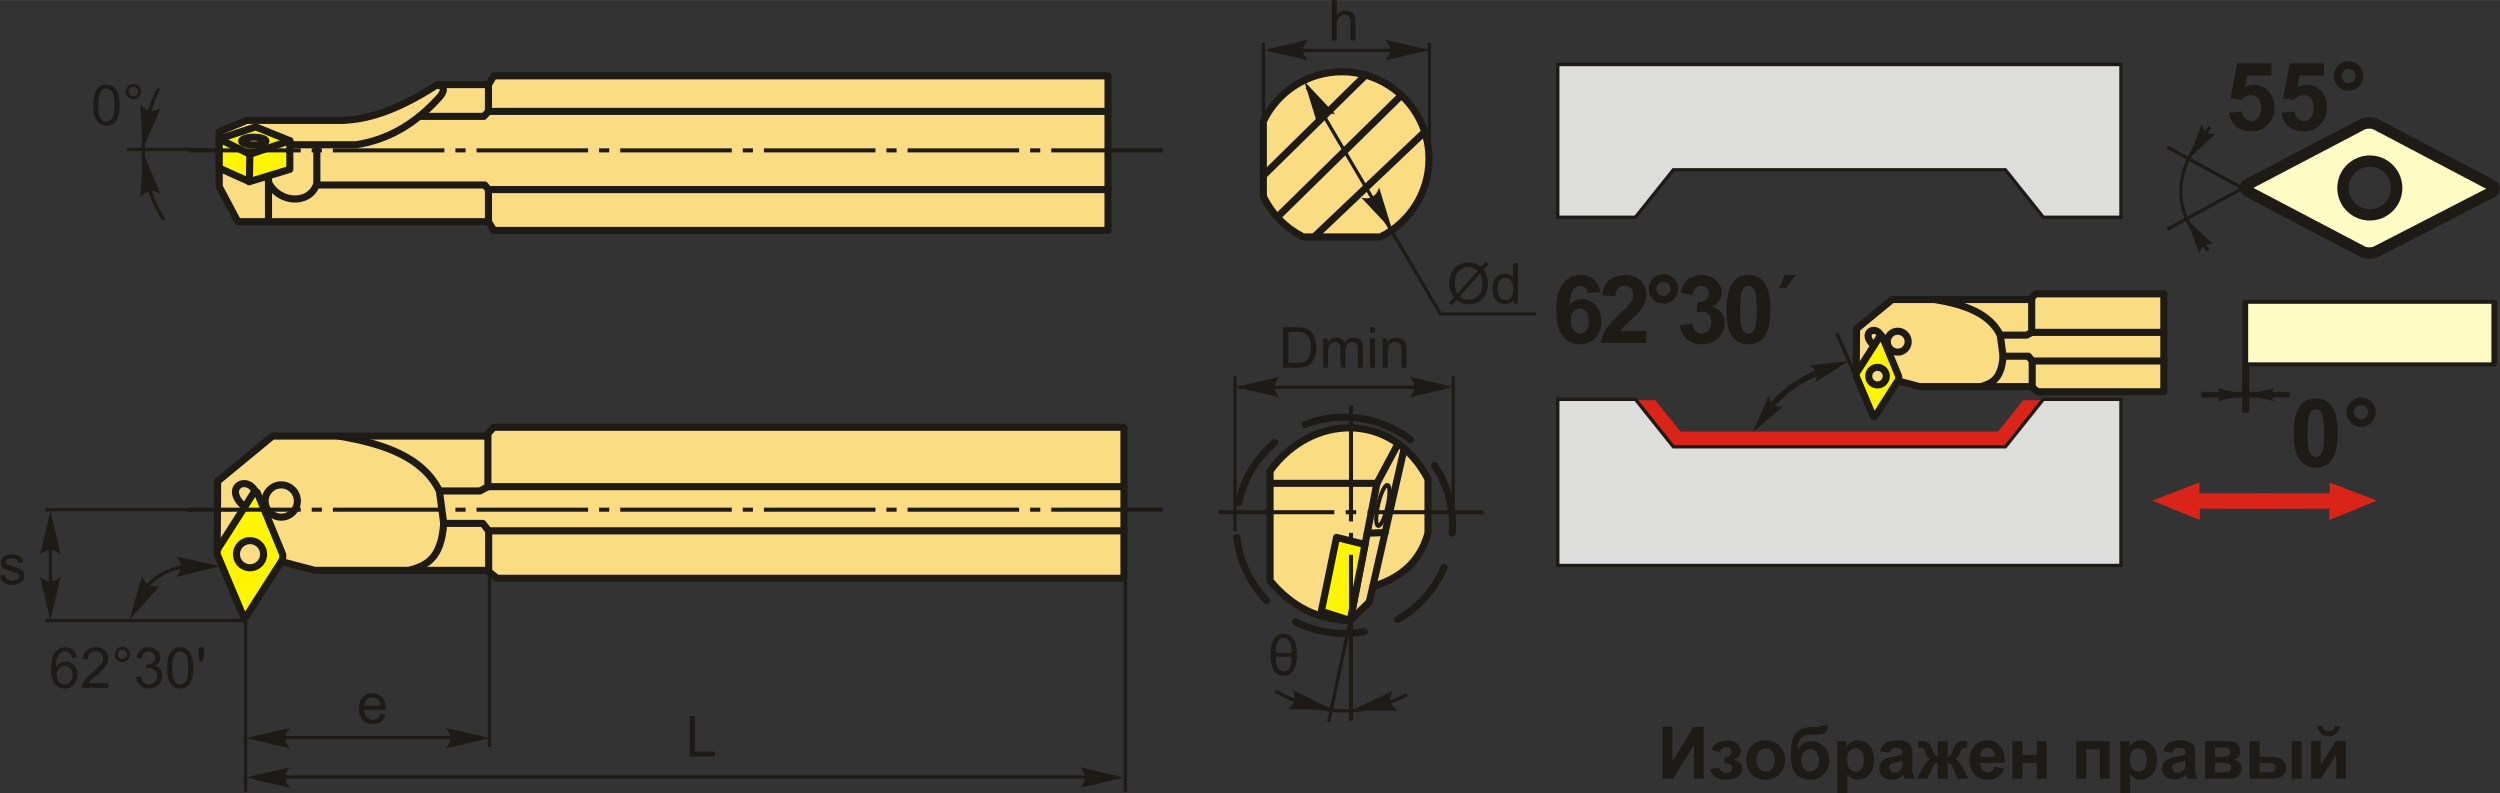 <?xml version="1.0" encoding="UTF-8"?>
<!DOCTYPE svg PUBLIC "-//W3C//DTD SVG 1.1//EN" "http://www.w3.org/Graphics/SVG/1.1/DTD/svg11.dtd">
<!-- Creator: CorelDRAW 2018 (64-Bit) -->
<svg xmlns="http://www.w3.org/2000/svg" xml:space="preserve" width="1759px" height="558px" version="1.1" style="shape-rendering:geometricPrecision; text-rendering:geometricPrecision; image-rendering:optimizeQuality; fill-rule:evenodd; clip-rule:evenodd"
viewBox="0 0 1768.13 560.83"
 xmlns:xlink="http://www.w3.org/1999/xlink">
 <rect x="0" y="0" width="1768.13" height="560.83" fill="#333333" stroke="none"/>
 <defs>
  <style type="text/css">
   <![CDATA[
    .str3 {stroke:#1E1A16;stroke-width:4.02;stroke-miterlimit:22.926}
    .str4 {stroke:#1E1A16;stroke-width:5.02;stroke-miterlimit:22.926}
    .str1 {stroke:#1E1A16;stroke-width:2.37;stroke-miterlimit:22.926}
    .str5 {stroke:#1E1A16;stroke-width:8.04;stroke-linecap:round;stroke-linejoin:round;stroke-miterlimit:22.926}
    .str0 {stroke:#1E1A16;stroke-width:5.02;stroke-linecap:round;stroke-linejoin:round;stroke-miterlimit:22.926}
    .str2 {stroke:#1E1A16;stroke-width:5.02;stroke-linecap:round;stroke-linejoin:round;stroke-miterlimit:22.926;stroke-dasharray:50.25 25.12}
    .fil1 {fill:none}
    .fil8 {fill:#DDDDDC}
    .fil5 {fill:#1E1A16}
    .fil6 {fill:#FFFCC6}
    .fil2 {fill:#FFF500}
    .fil0 {fill:#FADC82}
    .fil9 {fill:#DA241A}
    .fil3 {fill:#1E1A16;fill-rule:nonzero}
    .fil4 {fill:#1E1A16;fill-rule:nonzero}
    .fil7 {fill:#DA241A;fill-rule:nonzero}
   ]]>
  </style>
 </defs>
 <g id="Layer_x0020_1">
  <g id="_2989511637920">
   <path class="fil0 str0" d="M345.46 156.76l-177.22 0 -13.19 -24.78 0 -38.78 19.39 -8.08 68.67 0c16.27,-1.02 35.17,-5.4 66.26,-25.32l36.09 0 3.77 -6.19 434.41 0 0 109.34 -434.41 0 -3.77 -6.19z"/>
   <path class="fil1 str0" d="M196.52 102.36c18.4,0 36.81,0 55.21,0 20.77,-3.23 40.87,-13.13 59.79,-34.48 3.88,-5.22 2.03,-7.35 -2.97,-7.77"/>
   <line class="fil1 str0" x1="189.88" y1="156.76" x2="189.88" y2= "115.31" />
   <path class="fil1 str0" d="M189.88 128.77c6.67,14.54 28.81,16.85 34.21,1.17l0 -26.07"/>
   <polyline class="fil1 str0" points="345.46,59.8 345.46,78.76 342.25,82.27 296.7,82.27 "/>
   <polyline class="fil1 str0" points="345.46,156.76 345.46,134.03 342.84,130.82 224.09,130.82 "/>
   <line class="fil1 str0" x1="345.46" y1="78.76" x2="783.64" y2= "78.76" />
   <line class="fil1 str0" x1="345.46" y1="134.03" x2="783.64" y2= "134.03" />
   <polygon class="fil2 str0" points="180.8,89.71 155.05,98.23 155.05,118.84 176.36,128.44 204.97,119.73 204.97,99.48 "/>
   <polyline class="fil1 str0" points="155.05,98.23 176.72,109.07 204.97,99.48 "/>
   <line class="fil1 str0" x1="176.72" y1="109.07" x2="176.36" y2= "128.44" />
   <ellipse class="fil0 str0" cx="179.47" cy="99.74" rx="8.62" ry="2.75"/>
  </g>
  <g id="_2989511643648">
   <polygon class="fil0 str0" points="164.9,408.38 153.6,390.21 153.95,340.33 192.71,308.37 343.33,308.37 349.24,302.15 794.93,302.15 794.93,408.97 351.61,408.97 344.51,403.35 222.6,403.35 193.31,395.66 179.4,410.16 "/>
   <path class="fil2 str0" d="M167.24 391.12c0.44,-5.29 5.09,-9.22 10.39,-8.78 5.29,0.45 9.22,5.1 8.78,10.39 -0.45,5.29 -5.1,9.22 -10.39,8.78 -5.29,-0.44 -9.22,-5.09 -8.78,-10.39zm-13.3 1.69c-0.63,-1.46 -0.42,-3.76 0.44,-5.1l25.03 -39.21c0.85,-1.34 2.04,-1.24 2.65,0.23l17.63 42.73c0.61,1.47 0.4,3.77 -0.45,5.11l-24.75 38.81c-0.86,1.34 -2.07,1.23 -2.69,-0.23l-17.86 -42.34z"/>
   <path class="fil1 str0" d="M180.55 347.57c-6.04,-12.2 -23.32,-2.62 -7.54,10.95"/>
   <circle class="fil1 str0" cx="198.9" cy="354.31" r="11.41"/>
   <path class="fil1 str0" d="M239.43 308.37c32.22,5.41 59.79,14.97 71.34,38.83 1.02,7.65 2.03,15.3 3.04,22.95 -1.77,25.69 -12.88,29.84 -24.33,33.2"/>
   <polyline class="fil1 str0" points="310.77,347.2 339.53,347.2 345.06,344.16 345.06,308.37 "/>
   <polyline class="fil1 str0" points="313.81,370.15 341.47,370.15 345.61,375.41 345.61,403.35 "/>
   <line class="fil1 str0" x1="345.06" y1="344.16" x2="794.93" y2= "344.16" />
   <line class="fil1 str0" x1="345.61" y1="375.41" x2="794.93" y2= "375.41" />
  </g>
  <polygon class="fil3" points="1175.84,514.05 1182.76,514.05 1182.76,538.47 1197.62,514.05 1205,514.05 1205,550.73 1198.08,550.73 1198.08,526.7 1183.22,550.73 1175.84,550.73 "/>
  <path id="1" class="fil3" d="M1219.64 539.87l0 -4.56c1.22,0 2.11,-0.08 2.67,-0.24 0.54,-0.16 1.06,-0.55 1.56,-1.16 0.49,-0.62 0.74,-1.32 0.74,-2.11 0,-0.84 -0.31,-1.62 -0.91,-2.33 -0.61,-0.72 -1.52,-1.08 -2.73,-1.08 -0.94,0 -1.77,0.2 -2.51,0.6 -0.73,0.39 -1.4,1.34 -1.99,2.83l-5.95 -1.28c0.6,-2.32 1.89,-4.06 3.85,-5.22 1.97,-1.16 4.21,-1.74 6.72,-1.74 3.21,0 5.68,0.73 7.44,2.21 1.76,1.47 2.64,3.31 2.64,5.54 0,1.39 -0.38,2.54 -1.14,3.45 -0.75,0.91 -1.95,1.76 -3.59,2.54 1.96,0.54 3.43,1.35 4.4,2.44 0.97,1.08 1.46,2.43 1.46,4.05 0,2.07 -0.97,3.86 -2.9,5.35 -1.93,1.49 -4.71,2.24 -8.34,2.24 -6.33,0 -10.2,-2.48 -11.61,-7.43l6.4 -1.18c1.03,2.6 2.74,3.89 5.12,3.89 1.33,0 2.38,-0.35 3.17,-1.04 0.8,-0.69 1.19,-1.5 1.19,-2.44 0,-1.03 -0.41,-1.85 -1.24,-2.44 -0.83,-0.59 -1.91,-0.89 -3.24,-0.89l-1.21 0z"/>
  <path id="2" class="fil3" d="M1235.07 537.11c0,-2.34 0.58,-4.6 1.73,-6.79 1.15,-2.19 2.78,-3.86 4.89,-5.01 2.11,-1.15 4.46,-1.73 7.06,-1.73 4.03,0 7.31,1.3 9.88,3.92 2.57,2.62 3.86,5.91 3.86,9.91 0,4.03 -1.3,7.37 -3.89,10.02 -2.6,2.64 -5.86,3.97 -9.79,3.97 -2.44,0 -4.76,-0.56 -6.97,-1.66 -2.21,-1.1 -3.89,-2.71 -5.04,-4.85 -1.15,-2.13 -1.73,-4.72 -1.73,-7.78zm7.23 0.38c0,2.64 0.62,4.66 1.87,6.06 1.25,1.41 2.79,2.11 4.63,2.11 1.82,0 3.36,-0.7 4.6,-2.11 1.24,-1.4 1.86,-3.44 1.86,-6.11 0,-2.61 -0.62,-4.62 -1.86,-6.02 -1.24,-1.41 -2.78,-2.11 -4.6,-2.11 -1.84,0 -3.38,0.7 -4.63,2.11 -1.25,1.4 -1.87,3.43 -1.87,6.07z"/>
  <path id="3" class="fil3" d="M1287.99 513.17l4.77 0c-0.16,2.11 -0.71,3.71 -1.67,4.8 -0.95,1.09 -3.33,1.63 -7.1,1.63 -0.45,0 -0.9,0 -1.35,-0.02l-0.91 0c-2.23,0 -4.05,0.25 -5.45,0.74 -1.4,0.49 -2.56,1.45 -3.44,2.86 -0.9,1.43 -1.36,3.72 -1.4,6.87 1.04,-1.95 2.38,-3.4 4.03,-4.36 1.64,-0.97 3.6,-1.45 5.86,-1.45 3.5,0 6.45,1.36 8.88,4.08 2.41,2.72 3.62,5.87 3.62,9.45 0,3.73 -1.27,6.93 -3.81,9.61 -2.56,2.68 -5.88,4.02 -9.99,4.02 -2.82,0 -5.3,-0.68 -7.44,-2.03 -2.14,-1.35 -3.67,-3.21 -4.59,-5.56 -0.91,-2.34 -1.37,-6.23 -1.37,-11.66 0,-6.39 1.18,-10.97 3.52,-13.77 2.35,-2.79 6.45,-4.18 12.3,-4.18l3.56 0c0.99,0 1.65,-0.34 1.98,-1.03zm-14.14 24.48c0,2.43 0.61,4.36 1.81,5.78 1.21,1.42 2.68,2.13 4.42,2.13 1.88,0 3.42,-0.74 4.63,-2.21 1.2,-1.47 1.8,-3.35 1.8,-5.68 0,-2.36 -0.61,-4.27 -1.83,-5.72 -1.22,-1.45 -2.73,-2.17 -4.53,-2.17 -1.74,0 -3.22,0.71 -4.45,2.14 -1.23,1.43 -1.85,3.34 -1.85,5.73z"/>
  <path id="4" class="fil3" d="M1299.45 524.14l6.56 0 0 3.9c0.86,-1.33 2,-2.41 3.45,-3.23 1.45,-0.82 3.07,-1.23 4.84,-1.23 3.08,0 5.7,1.21 7.85,3.63 2.15,2.42 3.23,5.8 3.23,10.12 0,4.45 -1.08,7.9 -3.25,10.37 -2.17,2.47 -4.8,3.7 -7.89,3.7 -1.47,0 -2.8,-0.29 -4,-0.88 -1.19,-0.58 -2.45,-1.58 -3.77,-3l0 13.31 -7.02 0 0 -36.69zm6.92 12.89c0,2.99 0.59,5.2 1.78,6.64 1.18,1.43 2.62,2.14 4.31,2.14 1.63,0 2.99,-0.65 4.07,-1.97 1.09,-1.31 1.63,-3.47 1.63,-6.46 0,-2.8 -0.56,-4.88 -1.68,-6.24 -1.11,-1.36 -2.49,-2.03 -4.14,-2.03 -1.72,0 -3.14,0.67 -4.27,2 -1.13,1.33 -1.7,3.3 -1.7,5.92z"/>
  <path id="5" class="fil3" d="M1336.18 532.34l-6.35 -1.13c0.72,-2.6 1.95,-4.52 3.71,-5.76 1.75,-1.25 4.35,-1.87 7.8,-1.87 3.13,0 5.47,0.36 7.01,1.11 1.53,0.74 2.61,1.68 3.24,2.82 0.62,1.15 0.94,3.24 0.94,6.3l-0.1 8.19c0,2.34 0.11,4.06 0.33,5.17 0.22,1.11 0.64,2.3 1.25,3.56l-6.96 0c-0.18,-0.46 -0.41,-1.14 -0.68,-2.05 -0.11,-0.42 -0.2,-0.69 -0.25,-0.82 -1.19,1.18 -2.47,2.06 -3.84,2.65 -1.37,0.59 -2.82,0.89 -4.36,0.89 -2.73,0 -4.88,-0.75 -6.45,-2.23 -1.57,-1.48 -2.36,-3.36 -2.36,-5.63 0,-1.49 0.36,-2.83 1.08,-4.01 0.72,-1.17 1.71,-2.08 3.01,-2.7 1.29,-0.62 3.15,-1.17 5.59,-1.64 3.28,-0.61 5.56,-1.2 6.82,-1.73l0 -0.7c0,-1.37 -0.33,-2.34 -1,-2.93 -0.67,-0.58 -1.94,-0.87 -3.79,-0.87 -1.26,0 -2.23,0.24 -2.93,0.75 -0.71,0.49 -1.27,1.37 -1.71,2.63zm9.43 5.69c-0.9,0.29 -2.32,0.65 -4.28,1.07 -1.94,0.42 -3.23,0.83 -3.82,1.22 -0.92,0.66 -1.38,1.48 -1.38,2.48 0,0.99 0.37,1.83 1.1,2.55 0.74,0.72 1.67,1.08 2.8,1.08 1.27,0 2.48,-0.42 3.63,-1.25 0.85,-0.64 1.41,-1.41 1.68,-2.33 0.18,-0.6 0.27,-1.74 0.27,-3.42l0 -1.4z"/>
  <path id="6" class="fil3" d="M1370.47 550.73l0 -11.32c-0.91,0.07 -1.56,0.27 -1.91,0.61 -0.36,0.34 -0.99,1.35 -1.89,3.03l-3.35 7.68 -7.56 0 3.75 -7.32c1.91,-3.66 3.88,-5.76 5.93,-6.29 -1.53,-0.59 -2.7,-2.1 -3.51,-4.55 -0.62,-1.83 -1.18,-2.92 -1.69,-3.28 -0.51,-0.36 -1.69,-0.54 -3.55,-0.54l0 -4.64c1.38,-0.08 2.34,-0.12 2.89,-0.12 1.55,0 2.87,0.34 3.97,1.02 1.1,0.69 2.14,2.4 3.1,5.12 0.75,2.13 1.35,3.47 1.8,4.03 0.45,0.56 1.12,0.86 2.02,0.89l0 -10.91 7.02 0 0 10.91c0.9,0 1.58,-0.29 2.03,-0.88 0.46,-0.58 1.06,-1.93 1.79,-4.04 0.95,-2.69 1.96,-4.39 3.04,-5.09 1.06,-0.7 2.45,-1.05 4.13,-1.05 0.48,0 1.41,0.04 2.79,0.12l0 4.64c-1.84,0 -3.02,0.18 -3.54,0.54 -0.52,0.36 -1.08,1.45 -1.69,3.28 -0.82,2.45 -1.99,3.96 -3.52,4.55 2.05,0.53 4.02,2.63 5.92,6.29l3.75 7.32 -7.55 0 -3.33 -7.68c-0.59,-1.36 -1.15,-2.29 -1.66,-2.79 -0.5,-0.5 -1.23,-0.78 -2.16,-0.85l0 11.32 -7.02 0z"/>
  <path id="7" class="fil3" d="M1410.48 542.33l7.02 1.18c-0.9,2.57 -2.33,4.52 -4.26,5.87 -1.95,1.34 -4.39,2.02 -7.3,2.02 -4.62,0 -8.04,-1.51 -10.25,-4.54 -1.75,-2.42 -2.63,-5.48 -2.63,-9.18 0,-4.4 1.15,-7.86 3.45,-10.36 2.29,-2.5 5.21,-3.74 8.72,-3.74 3.95,0 7.07,1.3 9.35,3.92 2.29,2.61 3.38,6.61 3.28,12.01l-17.58 0c0.05,2.08 0.62,3.71 1.7,4.87 1.08,1.16 2.43,1.74 4.03,1.74 1.1,0 2.03,-0.3 2.77,-0.9 0.75,-0.59 1.31,-1.56 1.7,-2.89zm0.41 -7.12c-0.05,-2.04 -0.57,-3.6 -1.57,-4.66 -1,-1.06 -2.22,-1.59 -3.65,-1.59 -1.53,0 -2.79,0.56 -3.79,1.68 -1,1.12 -1.49,2.65 -1.47,4.57l10.48 0z"/>
  <polygon id="8" class="fil3" points="1423.3,524.14 1430.31,524.14 1430.31,533.88 1440.46,533.88 1440.46,524.14 1447.48,524.14 1447.48,550.73 1440.46,550.73 1440.46,539.56 1430.31,539.56 1430.31,550.73 1423.3,550.73 "/>
  <polygon id="9" class="fil3" points="1468.48,524.14 1492.1,524.14 1492.1,550.73 1485.08,550.73 1485.08,529.83 1475.5,529.83 1475.5,550.73 1468.48,550.73 "/>
  <path id="10" class="fil3" d="M1499.53 524.14l6.56 0 0 3.9c0.85,-1.33 2,-2.41 3.45,-3.23 1.45,-0.82 3.06,-1.23 4.83,-1.23 3.08,0 5.71,1.21 7.86,3.63 2.15,2.42 3.22,5.8 3.22,10.12 0,4.45 -1.08,7.9 -3.25,10.37 -2.17,2.47 -4.8,3.7 -7.89,3.7 -1.47,0 -2.8,-0.29 -4,-0.88 -1.18,-0.58 -2.45,-1.58 -3.76,-3l0 13.31 -7.02 0 0 -36.69zm6.92 12.89c0,2.99 0.58,5.2 1.77,6.64 1.18,1.43 2.62,2.14 4.31,2.14 1.64,0 2.99,-0.65 4.08,-1.97 1.08,-1.31 1.62,-3.47 1.62,-6.46 0,-2.8 -0.55,-4.88 -1.67,-6.24 -1.11,-1.36 -2.5,-2.03 -4.15,-2.03 -1.71,0 -3.14,0.67 -4.27,2 -1.13,1.33 -1.69,3.3 -1.69,5.92z"/>
  <path id="11" class="fil3" d="M1536.26 532.34l-6.36 -1.13c0.72,-2.6 1.96,-4.52 3.71,-5.76 1.75,-1.25 4.36,-1.87 7.81,-1.87 3.13,0 5.47,0.36 7.01,1.11 1.53,0.74 2.61,1.68 3.23,2.82 0.63,1.15 0.94,3.24 0.94,6.3l-0.1 8.19c0,2.34 0.11,4.06 0.33,5.17 0.23,1.11 0.64,2.3 1.26,3.56l-6.97 0c-0.18,-0.46 -0.41,-1.14 -0.67,-2.05 -0.12,-0.42 -0.2,-0.69 -0.25,-0.82 -1.2,1.18 -2.48,2.06 -3.85,2.65 -1.36,0.59 -2.81,0.89 -4.36,0.89 -2.72,0 -4.87,-0.75 -6.45,-2.23 -1.57,-1.48 -2.35,-3.36 -2.35,-5.63 0,-1.49 0.36,-2.83 1.07,-4.01 0.72,-1.17 1.72,-2.08 3.02,-2.7 1.29,-0.62 3.15,-1.17 5.58,-1.64 3.28,-0.61 5.56,-1.2 6.83,-1.73l0 -0.7c0,-1.37 -0.34,-2.34 -1,-2.93 -0.68,-0.58 -1.94,-0.87 -3.8,-0.87 -1.25,0 -2.22,0.24 -2.92,0.75 -0.71,0.49 -1.28,1.37 -1.71,2.63zm9.43 5.69c-0.9,0.29 -2.33,0.65 -4.28,1.07 -1.95,0.42 -3.23,0.83 -3.83,1.22 -0.91,0.66 -1.37,1.48 -1.37,2.48 0,0.99 0.36,1.83 1.1,2.55 0.73,0.72 1.66,1.08 2.8,1.08 1.26,0 2.48,-0.42 3.63,-1.25 0.84,-0.64 1.41,-1.41 1.67,-2.33 0.18,-0.6 0.28,-1.74 0.28,-3.42l0 -1.4z"/>
  <path id="12" class="fil3" d="M1559.58 524.14l15.4 0c3.16,0 5.52,0.57 7.09,1.72 1.57,1.16 2.36,2.9 2.36,5.22 0,1.49 -0.43,2.79 -1.29,3.89 -0.85,1.1 -1.94,1.83 -3.24,2.2 1.83,0.45 3.2,1.29 4.1,2.53 0.9,1.24 1.35,2.59 1.35,4.06 0,2.06 -0.76,3.74 -2.28,5.03 -1.52,1.29 -3.76,1.94 -6.74,1.94l-16.75 0 0 -26.59zm7.02 11.07l4.56 0c2.2,0 3.79,-0.28 4.77,-0.83 0.98,-0.56 1.48,-1.43 1.48,-2.61 0,-1.13 -0.46,-1.93 -1.38,-2.4 -0.91,-0.48 -2.53,-0.72 -4.87,-0.72l-4.56 0 0 6.56zm0 11.01l5.58 0c2.02,0 3.49,-0.24 4.41,-0.72 0.92,-0.49 1.38,-1.35 1.38,-2.61 0,-1.3 -0.53,-2.2 -1.58,-2.69 -1.06,-0.49 -3.11,-0.74 -6.17,-0.74l-3.62 0 0 6.76z"/>
  <path id="13" class="fil3" d="M1591.07 524.14l7.02 0 0 11.07 7.07 0c2.78,0 4.9,0.19 6.36,0.59 1.46,0.39 2.7,1.24 3.7,2.56 1.02,1.31 1.52,2.87 1.52,4.64 0,2.57 -0.89,4.5 -2.65,5.79 -1.77,1.29 -4.43,1.94 -7.96,1.94l-15.06 0 0 -26.59zm7.02 22.08l6.56 0c1.7,0 2.95,-0.26 3.72,-0.79 0.76,-0.53 1.15,-1.39 1.15,-2.59 0,-1.27 -0.5,-2.15 -1.5,-2.62 -0.99,-0.47 -2.78,-0.71 -5.36,-0.71l-4.57 0 0 6.71zm22.65 -22.08l7.02 0 0 26.59 -7.02 0 0 -26.59z"/>
  <path id="14" class="fil3" d="M1634.57 524.14l6.77 0 0 16.71 10.81 -16.71 6.91 0 0 26.59 -6.76 0 0 -16.95 -10.96 16.95 -6.77 0 0 -26.59zm16.76 -10.71l3.43 0c-0.2,2.26 -1,4.05 -2.39,5.34 -1.39,1.29 -3.19,1.94 -5.41,1.94 -2.22,0 -4.02,-0.65 -5.41,-1.94 -1.39,-1.29 -2.2,-3.08 -2.39,-5.34l3.43 0c0.12,1.18 0.53,2.08 1.25,2.68 0.72,0.61 1.76,0.91 3.12,0.91 1.36,0 2.4,-0.3 3.12,-0.91 0.72,-0.6 1.13,-1.5 1.25,-2.68z"/>
  <g id="_2989511648864">
   <path class="fil0 str0" d="M949.07 50.73c-24.5,0 -45.65,14.31 -55.57,35.03l0 53.11c5.96,12.44 15.97,22.57 28.32,28.67l54.51 0c20.33,-10.05 34.32,-31 34.32,-55.23 0,-34.01 -27.57,-61.58 -61.58,-61.58z"/>
   <line class="fil1 str0" x1="893.5" y1="124.16" x2="965.84" y2= "53.05" />
   <line class="fil1 str0" x1="903.36" y1="153.57" x2="991.14" y2= "67.34" />
   <line class="fil1 str0" x1="929.39" y1="167.54" x2="1007.64" y2= "93.22" />
   <polyline class="fil1 str1" points="924.39,61.62 1018.73,221.99 1086.4,221.99 "/>
   <path class="fil3" d="M1047.55 188.74l3.27 -3.66 1.92 1.64 -3.43 3.84c1.12,1.66 1.86,3.11 2.25,4.37 0.52,1.63 0.78,3.47 0.78,5.49 0,2.93 -0.6,5.54 -1.77,7.83 -1.19,2.29 -2.85,4.01 -4.98,5.18 -2.14,1.17 -4.41,1.76 -6.81,1.76 -1.79,0 -3.42,-0.25 -4.87,-0.76 -1.11,-0.39 -2.42,-1.14 -3.92,-2.25l-3.28 3.69 -1.93 -1.64 3.44 -3.86c-1.27,-1.94 -2.13,-3.59 -2.55,-4.96 -0.43,-1.37 -0.65,-3.02 -0.65,-4.94 0,-2.94 0.59,-5.55 1.76,-7.84 1.17,-2.3 2.81,-4.03 4.93,-5.22 2.1,-1.18 4.45,-1.77 7.04,-1.77 1.75,0 3.27,0.23 4.57,0.69 1.32,0.46 2.72,1.26 4.23,2.41zm-2.36 2.64c-1.23,-0.97 -2.3,-1.63 -3.22,-1.98 -0.91,-0.35 -1.98,-0.52 -3.21,-0.52 -2.84,0 -5.19,0.96 -7.04,2.89 -1.86,1.93 -2.78,4.81 -2.78,8.65 0,1.5 0.14,2.84 0.42,4.01 0.21,0.87 0.64,1.94 1.3,3.21l14.53 -16.26zm1.59 2.01l-14.47 16.2c1.01,0.82 1.93,1.39 2.77,1.72 1.1,0.43 2.29,0.65 3.58,0.65 2.83,0 5.16,-1 7,-3.01 1.84,-2 2.76,-4.81 2.76,-8.41 0,-2.71 -0.54,-5.09 -1.64,-7.15z"/>
   <path id="1" class="fil3" d="M1070.26 214.71l0 -2.63c-1.31,2.05 -3.24,3.07 -5.79,3.07 -1.65,0 -3.17,-0.45 -4.55,-1.36 -1.38,-0.91 -2.45,-2.18 -3.22,-3.8 -0.76,-1.64 -1.14,-3.5 -1.14,-5.62 0,-2.06 0.35,-3.93 1.03,-5.62 0.7,-1.68 1.73,-2.97 3.11,-3.86 1.37,-0.9 2.91,-1.34 4.61,-1.34 1.25,0 2.36,0.26 3.33,0.79 0.97,0.52 1.77,1.22 2.38,2.06l0 -10.28 3.51 0 0 28.59 -3.27 0zm-11.1 -10.33c0,2.64 0.56,4.62 1.68,5.93 1.12,1.31 2.44,1.96 3.97,1.96 1.53,0 2.84,-0.62 3.92,-1.87 1.07,-1.25 1.61,-3.16 1.61,-5.73 0,-2.82 -0.55,-4.9 -1.65,-6.22 -1.09,-1.33 -2.44,-1.99 -4.04,-1.99 -1.57,0 -2.87,0.63 -3.92,1.91 -1.05,1.27 -1.57,3.27 -1.57,6.01z"/>
   <path id="стрелка.cdr" class="fil4" d="M922.44 57.44l21.9 23.29c-2.96,-0.63 -5.79,-0.57 -7.91,0.78 -2.26,1.44 -3.57,3.2 -4.61,6.49l-9.38 -30.56z"/>
   <path id="стрелка.cdr_0" class="fil4" d="M984.76 163.15l-21.89 -23.29c2.95,0.64 5.78,0.57 7.9,-0.78 2.26,-1.44 3.58,-3.19 4.62,-6.49l9.37 30.56z"/>
   <line class="fil1 str1" x1="893.5" y1="87.77" x2="893.5" y2= "30.35" />
   <line class="fil1 str1" x1="1010.9" y1="114.02" x2="1010.9" y2= "30.35" />
   <line class="fil1 str1" x1="1006.73" y1="35.58" x2="898.3" y2= "35.58" />
   <path id="стрелка.cdr_1" class="fil4" d="M893.78 35.39l31.14 -7.24c-2.04,2.24 -3.4,4.72 -3.3,7.23 0.11,2.67 0.97,4.69 3.3,7.25l-31.14 -7.24z"/>
   <path id="стрелка.cdr_2" class="fil4" d="M1010.89 35.39l-31.13 -7.24c2.03,2.24 3.4,4.72 3.3,7.23 -0.12,2.67 -0.97,4.69 -3.3,7.25l31.13 -7.24z"/>
   <path class="fil3" d="M941.92 28.59l0 -28.59 3.51 0 0 10.29c1.63,-1.91 3.69,-2.86 6.18,-2.86 1.52,0 2.85,0.3 3.98,0.9 1.12,0.61 1.93,1.44 2.42,2.5 0.48,1.07 0.72,2.62 0.72,4.64l0 13.12 -3.51 0 0 -13.1c0,-1.75 -0.38,-3.03 -1.13,-3.83 -0.76,-0.8 -1.83,-1.2 -3.21,-1.2 -1.03,0 -2.01,0.27 -2.92,0.81 -0.91,0.54 -1.55,1.27 -1.95,2.19 -0.38,0.92 -0.58,2.19 -0.58,3.82l0 11.31 -3.51 0z"/>
  </g>
  <line class="fil1 str1" x1="173.65" y1="438.81" x2="32.32" y2= "438.81" />
  <line class="fil1 str1" x1="35.7" y1="428.5" x2="35.7" y2= "365.03" />
  <line class="fil1 str1" x1="163.46" y1="360.44" x2="32.32" y2= "360.44" />
  <path id="стрелка.cdr_3" class="fil4" d="M35.62 361.11l7.24 31.13c-2.24,-2.03 -4.72,-3.4 -7.23,-3.3 -2.68,0.12 -4.69,0.97 -7.25,3.3l7.24 -31.13z"/>
  <path id="стрелка.cdr_4" class="fil4" d="M35.62 439.01l7.24 -31.14c-2.24,2.04 -4.72,3.4 -7.23,3.3 -2.68,-0.12 -4.69,-0.97 -7.25,-3.3l7.24 31.14z"/>
  <path class="fil3" d="M0 406.98l3.47 -0.56c0.2,1.4 0.74,2.46 1.63,3.21 0.9,0.73 2.15,1.11 3.74,1.11 1.62,0 2.82,-0.33 3.6,-0.99 0.78,-0.65 1.18,-1.42 1.18,-2.31 0,-0.79 -0.36,-1.41 -1.06,-1.87 -0.49,-0.31 -1.69,-0.7 -3.59,-1.19 -2.57,-0.64 -4.35,-1.2 -5.34,-1.68 -0.99,-0.47 -1.75,-1.13 -2.26,-1.97 -0.51,-0.83 -0.77,-1.75 -0.77,-2.76 0,-0.93 0.21,-1.78 0.63,-2.57 0.43,-0.78 1,-1.43 1.72,-1.95 0.55,-0.4 1.3,-0.74 2.23,-1.02 0.95,-0.28 1.95,-0.42 3.03,-0.42 1.63,0 3.05,0.23 4.27,0.71 1.24,0.46 2.14,1.1 2.73,1.9 0.58,0.8 0.98,1.88 1.2,3.22l-3.43 0.48c-0.16,-1.08 -0.61,-1.92 -1.35,-2.53 -0.75,-0.6 -1.8,-0.91 -3.16,-0.91 -1.61,0 -2.76,0.27 -3.45,0.8 -0.68,0.54 -1.03,1.16 -1.03,1.87 0,0.46 0.14,0.87 0.43,1.23 0.28,0.38 0.73,0.69 1.34,0.94 0.36,0.13 1.38,0.43 3.1,0.89 2.47,0.66 4.2,1.21 5.19,1.63 0.98,0.42 1.76,1.04 2.31,1.84 0.57,0.8 0.85,1.8 0.85,3 0,1.16 -0.34,2.26 -1.03,3.29 -0.68,1.03 -1.67,1.83 -2.95,2.4 -1.29,0.56 -2.75,0.84 -4.37,0.84 -2.69,0 -4.75,-0.56 -6.16,-1.67 -1.41,-1.12 -2.31,-2.77 -2.7,-4.96z"/>
  <path class="fil3" d="M269.1 504.75l3.63 0.48c-0.57,2.11 -1.62,3.75 -3.17,4.92 -1.54,1.16 -3.51,1.75 -5.91,1.75 -3.02,0 -5.42,-0.93 -7.19,-2.8 -1.77,-1.85 -2.66,-4.47 -2.66,-7.83 0,-3.47 0.9,-6.18 2.69,-8.09 1.79,-1.93 4.11,-2.88 6.96,-2.88 2.77,0 5.02,0.93 6.77,2.82 1.75,1.88 2.63,4.53 2.63,7.94 0,0.21 -0.01,0.52 -0.02,0.94l-15.43 0c0.13,2.27 0.77,4.01 1.93,5.21 1.15,1.21 2.59,1.81 4.32,1.81 1.28,0 2.38,-0.34 3.28,-1.02 0.92,-0.67 1.63,-1.76 2.17,-3.25zm-11.5 -5.63l11.54 0c-0.16,-1.74 -0.6,-3.05 -1.33,-3.92 -1.11,-1.35 -2.56,-2.03 -4.34,-2.03 -1.61,0 -2.96,0.54 -4.06,1.62 -1.09,1.08 -1.69,2.52 -1.81,4.33z"/>
  <line class="fil1 str1" x1="173.65" y1="433.1" x2="173.65" y2= "560.19" />
  <line class="fil1 str1" x1="346.23" y1="393.59" x2="346.23" y2= "528.4" />
  <line class="fil1 str1" x1="324.79" y1="521.66" x2="190.95" y2= "521.66" />
  <path id="стрелка.cdr_5" class="fil4" d="M173.93 522l31.13 -7.24c-2.03,2.24 -3.4,4.72 -3.29,7.23 0.11,2.68 0.96,4.69 3.29,7.25l-31.13 -7.24z"/>
  <path id="стрелка.cdr_6" class="fil4" d="M346.41 522l-31.13 -7.24c2.04,2.24 3.4,4.72 3.3,7.23 -0.12,2.68 -0.97,4.69 -3.3,7.25l31.13 -7.24z"/>
  <line class="fil1 str1" x1="781.43" y1="549.52" x2="191.62" y2= "549.52" />
  <path id="стрелка.cdr_7" class="fil4" d="M173.93 549.86l31.13 -7.24c-2.03,2.24 -3.4,4.72 -3.29,7.23 0.11,2.68 0.96,4.69 3.29,7.25l-31.13 -7.24z"/>
  <path id="стрелка.cdr_8" class="fil4" d="M795.12 549.86l-31.14 -7.24c2.04,2.24 3.4,4.72 3.3,7.23 -0.11,2.68 -0.97,4.69 -3.3,7.25l31.14 -7.24z"/>
  <line class="fil1 str1" x1="795.94" y1="410.62" x2="795.94" y2= "560.19" />
  <polygon class="fil3" points="487.8,534.93 487.8,506.34 491.59,506.34 491.59,531.58 505.65,531.58 505.65,534.93 "/>
  <g id="_2989511603104">
   <g>
    <g>
     <path class="fil0 str0" d="M954.95 438.79c-21.59,-0.22 -40.7,-8.87 -56.69,-28.13 0,-25.9 0,-51.79 0,-77.69 28.84,-40.02 86.23,-42.98 111.7,5.88 0,12.74 0,25.48 0,38.22 -6.01,21.51 -20.72,31.96 -39.05,37.79 -0.84,3.64 -1.68,7.27 -2.52,10.91 -4.48,4.34 -8.96,8.68 -13.44,13.02z"/>
     <line class="fil1 str0" x1="970.91" y1="414.86" x2="993.12" y2= "317.13" />
     <polyline class="fil1 str0" points="954.95,438.79 973.83,341.81 988.82,313.73 "/>
     <line class="fil1 str0" x1="973.83" y1="341.81" x2="898.26" y2= "341.81" />
     <line class="fil1 str0" x1="966.97" y1="377.08" x2="979.6" y2= "376.61" />
     <ellipse class="fil0 str0" transform="matrix(0.557 0.129 -0.129 0.557 978.007 357.436)" rx="5.89" ry="25.91"/>
     <polygon class="fil2 str0" points="954.95,438.79 965.41,385.06 945.28,380.06 934.5,432.32 "/>
    </g>
    <g>
     <path id="ось.cdr" class="fil5" d="M967.29 360.79l81.93 0 0 2.87 -81.93 0 0 -2.87zm-105.53 0l81.94 0 0 2.87 -81.94 0 0 -2.87zm97.45 0l-7.44 0 0 2.87 7.44 0 0 -2.87z"/>
     <path id="ось.cdr_9" class="fil5" d="M956.93 392.35l0 117.24 -2.87 0 0 -117.24 2.87 0zm0 -105.53l0 81.93 -2.87 0 0 -81.93 2.87 0zm0 97.45l0 -7.44 -2.87 0 0 7.44 2.87 0z"/>
    </g>
    <line class="fil1 str1" x1="939.74" y1="510.38" x2="954.95" y2= "438.79" />
    <path class="fil1 str2" d="M950.84 295.01c42.25,0 76.5,34.25 76.5,76.49 0,42.25 -34.25,76.5 -76.5,76.5 -42.24,0 -76.49,-34.25 -76.49,-76.5 0,-42.24 34.25,-76.49 76.49,-76.49z"/>
   </g>
   <line class="fil1 str1" x1="873.43" y1="375.73" x2="873.43" y2= "265.94" />
   <line class="fil1 str1" x1="1009.04" y1="273.89" x2="876.2" y2= "273.89" />
   <path id="стрелка.cdr_10" class="fil4" d="M873.72 273.7l31.13 -7.25c-2.04,2.24 -3.4,4.72 -3.3,7.24 0.12,2.67 0.97,4.69 3.3,7.25l-31.13 -7.24z"/>
   <path id="стрелка.cdr_11" class="fil4" d="M1028.12 273.7l-31.13 -7.25c2.04,2.24 3.4,4.72 3.3,7.24 -0.12,2.67 -0.97,4.69 -3.3,7.25l31.13 -7.24z"/>
   <path class="fil3" d="M907.36 259.99l0 -28.59 9.85 0c2.23,0 3.92,0.13 5.09,0.4 1.64,0.38 3.04,1.07 4.2,2.05 1.51,1.28 2.63,2.9 3.38,4.89 0.75,1.98 1.12,4.25 1.12,6.8 0,2.17 -0.25,4.09 -0.76,5.77 -0.5,1.67 -1.15,3.07 -1.95,4.16 -0.79,1.1 -1.66,1.97 -2.6,2.59 -0.94,0.63 -2.08,1.11 -3.41,1.44 -1.34,0.33 -2.87,0.49 -4.6,0.49l-10.32 0zm3.8 -3.36l6.09 0c1.89,0 3.36,-0.17 4.44,-0.52 1.07,-0.36 1.92,-0.85 2.56,-1.49 0.89,-0.9 1.59,-2.11 2.09,-3.63 0.5,-1.51 0.75,-3.35 0.75,-5.51 0,-3 -0.49,-5.3 -1.47,-6.91 -0.98,-1.61 -2.17,-2.69 -3.58,-3.23 -1.01,-0.4 -2.64,-0.59 -4.89,-0.59l-5.99 0 0 21.88z"/>
   <path id="1" class="fil3" d="M935.76 259.99l0 -20.73 3.16 0 0 2.93c0.64,-1.01 1.51,-1.83 2.58,-2.44 1.08,-0.62 2.31,-0.93 3.68,-0.93 1.54,0 2.79,0.32 3.77,0.95 0.98,0.64 1.67,1.53 2.07,2.67 1.65,-2.41 3.79,-3.62 6.42,-3.62 2.07,0 3.66,0.57 4.76,1.71 1.11,1.13 1.67,2.88 1.67,5.25l0 14.21 -3.51 0 0 -13.05c0,-1.4 -0.12,-2.41 -0.35,-3.03 -0.22,-0.62 -0.64,-1.11 -1.24,-1.49 -0.6,-0.38 -1.31,-0.56 -2.11,-0.56 -1.47,0 -2.68,0.48 -3.64,1.45 -0.97,0.97 -1.45,2.52 -1.45,4.65l0 12.03 -3.51 0 0 -13.45c0,-1.56 -0.29,-2.73 -0.86,-3.51 -0.57,-0.78 -1.51,-1.17 -2.81,-1.17 -0.98,0 -1.89,0.26 -2.73,0.78 -0.84,0.51 -1.45,1.27 -1.83,2.28 -0.37,1 -0.55,2.44 -0.55,4.32l0 10.75 -3.52 0z"/>
   <path id="2" class="fil3" d="M969.02 235.39l0 -3.99 3.52 0 0 3.99 -3.52 0zm0 24.6l0 -20.73 3.52 0 0 20.73 -3.52 0z"/>
   <path id="3" class="fil3" d="M977.9 259.99l0 -20.73 3.15 0 0 2.94c1.52,-2.25 3.71,-3.38 6.58,-3.38 1.25,0 2.4,0.23 3.44,0.67 1.05,0.45 1.83,1.04 2.35,1.77 0.52,0.72 0.89,1.59 1.09,2.59 0.13,0.65 0.2,1.79 0.2,3.41l0 12.73 -3.52 0 0 -12.6c0,-1.43 -0.13,-2.5 -0.4,-3.2 -0.28,-0.71 -0.76,-1.28 -1.45,-1.7 -0.7,-0.42 -1.52,-0.63 -2.45,-0.63 -1.49,0 -2.77,0.47 -3.86,1.42 -1.08,0.95 -1.62,2.75 -1.62,5.4l0 11.31 -3.51 0z"/>
   <line class="fil1 str1" x1="1027.8" y1="375.73" x2="1027.8" y2= "265.94" />
   <g>
    <path class="fil1 str1" d="M995.15 491.17c-33.7,17.56 -64.29,13.88 -93.03,-2.42"/>
    <path id="стрелка.cdr_12" class="fil4" d="M942.44 501.95l-31.96 -0.42c2.51,-1.69 4.43,-3.77 4.93,-6.23 0.53,-2.63 0.18,-4.79 -1.47,-7.83l28.5 14.48z"/>
    <path id="стрелка.cdr_13" class="fil4" d="M956.38 502.32l28.76 -13.95c-1.49,2.63 -2.27,5.35 -1.62,7.78 0.7,2.58 1.98,4.36 4.82,6.34l-31.96 -0.17z"/>
   </g>
   <path class="fil3" d="M898.58 463.04c0,-9.84 3.11,-14.76 9.33,-14.76 6.21,0 9.32,4.92 9.32,14.76 0,9.83 -3.11,14.75 -9.32,14.75 -6.22,0 -9.33,-4.92 -9.33,-14.75zm3.6 -1.43l11.46 0c-0.14,-4.06 -0.72,-6.82 -1.77,-8.27 -1.05,-1.46 -2.38,-2.19 -4,-2.19 -3.65,0 -5.55,3.49 -5.69,10.46zm11.46 2.84l-11.46 0c0.14,6.97 2.05,10.46 5.73,10.46 3.68,0 5.59,-3.49 5.73,-10.46z"/>
  </g>
  <path id="ось.cdr_14" class="fil5" d="M227.64 104.88l-7.17 0 0 2.87 7.17 0 0 -2.87zm-93.84 0l78.9 0 0 2.87 -78.9 0 0 -2.87zm195.46 0l-7.17 0 0 2.87 7.17 0 0 -2.87zm-93.85 0l78.9 0 0 2.87 -78.9 0 0 -2.87zm195.46 0l-7.16 0 0 2.87 7.16 0 0 -2.87zm-93.84 0l78.9 0 0 2.87 -78.9 0 0 -2.87zm195.46 0l-7.17 0 0 2.87 7.17 0 0 -2.87zm-93.84 0l78.9 0 0 2.87 -78.9 0 0 -2.87zm195.46 0l-7.17 0 0 2.87 7.17 0 0 -2.87zm-93.84 0l78.89 0 0 2.87 -78.89 0 0 -2.87zm195.45 0l-7.16 0 0 2.87 7.16 0 0 -2.87zm-93.84 0l78.9 0 0 2.87 -78.9 0 0 -2.87zm101.62 0l78.9 0 0 2.87 -78.9 0 0 -2.87z"/>
  <path id="ось.cdr_15" class="fil5" d="M227.64 359l-7.17 0 0 2.87 7.17 0 0 -2.87zm-93.84 0l78.9 0 0 2.87 -78.9 0 0 -2.87zm195.46 0l-7.17 0 0 2.87 7.17 0 0 -2.87zm-93.85 0l78.9 0 0 2.87 -78.9 0 0 -2.87zm195.46 0l-7.16 0 0 2.87 7.16 0 0 -2.87zm-93.84 0l78.9 0 0 2.87 -78.9 0 0 -2.87zm195.46 0l-7.17 0 0 2.87 7.17 0 0 -2.87zm-93.84 0l78.9 0 0 2.87 -78.9 0 0 -2.87zm195.46 0l-7.17 0 0 2.87 7.17 0 0 -2.87zm-93.84 0l78.89 0 0 2.87 -78.89 0 0 -2.87zm195.45 0l-7.16 0 0 2.87 7.16 0 0 -2.87zm-93.84 0l78.9 0 0 2.87 -78.9 0 0 -2.87zm101.62 0l78.9 0 0 2.87 -78.9 0 0 -2.87z"/>
  <path class="fil3" d="M54.37 464.85l-3.44 0.28c-0.31,-1.37 -0.76,-2.38 -1.33,-3 -0.95,-1.01 -2.11,-1.51 -3.5,-1.51 -1.12,0 -2.11,0.31 -2.96,0.94 -1.1,0.81 -1.96,1.98 -2.6,3.52 -0.63,1.55 -0.96,3.75 -0.99,6.61 0.84,-1.29 1.87,-2.24 3.09,-2.86 1.21,-0.63 2.48,-0.94 3.81,-0.94 2.33,0 4.31,0.86 5.95,2.59 1.63,1.72 2.45,3.94 2.45,6.68 0,1.8 -0.38,3.46 -1.15,5 -0.77,1.55 -1.82,2.73 -3.17,3.54 -1.34,0.82 -2.87,1.24 -4.57,1.24 -2.9,0 -5.27,-1.08 -7.11,-3.23 -1.83,-2.15 -2.75,-5.7 -2.75,-10.64 0,-5.52 1.02,-9.54 3.05,-12.05 1.77,-2.18 4.15,-3.27 7.16,-3.27 2.23,0 4.07,0.63 5.49,1.89 1.43,1.25 2.29,2.99 2.57,5.21zm-14.26 12.34c0,1.21 0.25,2.37 0.76,3.48 0.51,1.1 1.22,1.94 2.13,2.52 0.91,0.58 1.88,0.87 2.9,0.87 1.49,0 2.75,-0.6 3.8,-1.8 1.05,-1.19 1.58,-2.82 1.58,-4.87 0,-1.98 -0.52,-3.54 -1.56,-4.68 -1.03,-1.13 -2.35,-1.71 -3.96,-1.71 -1.57,0 -2.91,0.58 -4.01,1.71 -1.1,1.14 -1.64,2.63 -1.64,4.48z"/>
  <path id="1" class="fil3" d="M76.57 483.1l0 3.36 -18.78 0c-0.03,-0.85 0.11,-1.66 0.41,-2.45 0.48,-1.28 1.25,-2.55 2.32,-3.8 1.06,-1.24 2.58,-2.68 4.56,-4.31 3.07,-2.55 5.15,-4.56 6.24,-6.05 1.1,-1.5 1.65,-2.91 1.65,-4.24 0,-1.39 -0.5,-2.56 -1.49,-3.52 -0.99,-0.95 -2.28,-1.43 -3.87,-1.43 -1.69,0 -3.04,0.51 -4.05,1.52 -1.01,1 -1.52,2.4 -1.53,4.19l-3.57 -0.36c0.25,-2.69 1.17,-4.74 2.77,-6.15 1.61,-1.41 3.75,-2.11 6.45,-2.11 2.73,0 4.88,0.75 6.47,2.28 1.59,1.52 2.39,3.41 2.39,5.66 0,1.15 -0.23,2.27 -0.7,3.38 -0.47,1.11 -1.24,2.27 -2.32,3.5 -1.08,1.22 -2.87,2.9 -5.37,5.03 -2.09,1.77 -3.44,2.97 -4.03,3.6 -0.6,0.63 -1.09,1.26 -1.48,1.9l13.93 0z"/>
  <path id="2" class="fil3" d="M96.19 478.87l3.49 -0.48c0.4,2 1.08,3.43 2.04,4.31 0.95,0.88 2.13,1.32 3.52,1.32 1.65,0 3.05,-0.57 4.17,-1.72 1.12,-1.14 1.68,-2.56 1.68,-4.25 0,-1.61 -0.52,-2.94 -1.57,-3.99 -1.04,-1.05 -2.37,-1.57 -3.99,-1.57 -0.66,0 -1.48,0.13 -2.46,0.39l0.39 -3.08c0.23,0.03 0.42,0.05 0.56,0.05 1.49,0 2.83,-0.4 4.02,-1.18 1.19,-0.78 1.79,-1.97 1.79,-3.59 0,-1.28 -0.44,-2.35 -1.3,-3.19 -0.87,-0.85 -1.99,-1.27 -3.35,-1.27 -1.36,0 -2.49,0.43 -3.4,1.3 -0.9,0.86 -1.48,2.16 -1.74,3.89l-3.49 -0.64c0.43,-2.35 1.39,-4.18 2.91,-5.48 1.5,-1.3 3.38,-1.94 5.63,-1.94 1.55,0 2.97,0.33 4.27,1 1.31,0.67 2.31,1.58 3,2.73 0.69,1.16 1.03,2.38 1.03,3.68 0,1.23 -0.33,2.35 -0.98,3.36 -0.66,1.01 -1.64,1.82 -2.93,2.42 1.68,0.38 2.98,1.2 3.91,2.43 0.93,1.22 1.39,2.76 1.39,4.61 0,2.49 -0.9,4.62 -2.71,6.35 -1.81,1.74 -4.09,2.61 -6.85,2.61 -2.49,0 -4.56,-0.76 -6.21,-2.25 -1.65,-1.5 -2.59,-3.44 -2.82,-5.82z"/>
  <path id="3" class="fil3" d="M118.24 472.35c0,-3.38 0.34,-6.11 1.03,-8.17 0.69,-2.07 1.71,-3.66 3.07,-4.77 1.36,-1.11 3.07,-1.66 5.13,-1.66 1.52,0 2.85,0.3 4.01,0.92 1.15,0.62 2.1,1.51 2.84,2.68 0.74,1.15 1.32,2.57 1.74,4.24 0.43,1.67 0.65,3.93 0.65,6.76 0,3.35 -0.35,6.07 -1.03,8.13 -0.68,2.07 -1.7,3.66 -3.06,4.78 -1.36,1.12 -3.08,1.68 -5.15,1.68 -2.73,0 -4.87,-0.98 -6.43,-2.95 -1.87,-2.39 -2.8,-6.27 -2.8,-11.64zm3.56 0.01c0,4.71 0.54,7.83 1.63,9.38 1.09,1.55 2.44,2.32 4.04,2.32 1.6,0 2.95,-0.78 4.04,-2.33 1.09,-1.56 1.63,-4.68 1.63,-9.37 0,-4.7 -0.54,-7.83 -1.63,-9.38 -1.09,-1.55 -2.45,-2.32 -4.08,-2.32 -1.6,0 -2.88,0.69 -3.84,2.05 -1.19,1.74 -1.79,4.96 -1.79,9.65z"/>
  <polygon id="4" class="fil3" points="141.29,467.97 140.4,462.64 140.4,457.87 144.36,457.87 144.36,462.64 143.43,467.97 "/>
  <path id="5" class="fil3" d="M81.14 462.78c0,-1.49 0.53,-2.76 1.58,-3.82 1.05,-1.05 2.31,-1.57 3.78,-1.57 1.5,0 2.77,0.52 3.81,1.57 1.05,1.06 1.57,2.33 1.57,3.82 0,1.5 -0.53,2.78 -1.58,3.84 -1.05,1.06 -2.32,1.59 -3.8,1.59 -1.47,0 -2.73,-0.53 -3.78,-1.58 -1.05,-1.06 -1.58,-2.34 -1.58,-3.85zm2.1 0.02c0,0.91 0.32,1.68 0.96,2.33 0.64,0.64 1.41,0.96 2.32,0.96 0.89,0 1.66,-0.32 2.3,-0.96 0.64,-0.65 0.96,-1.42 0.96,-2.33 0,-0.91 -0.32,-1.69 -0.96,-2.33 -0.64,-0.65 -1.41,-0.97 -2.3,-0.97 -0.91,0 -1.68,0.32 -2.32,0.97 -0.64,0.64 -0.96,1.42 -0.96,2.33z"/>
  <g id="_2991028285712">
   <path class="fil1 str1" d="M135.1 399.91c-14.26,1.36 -25.3,7.12 -33.18,17.22"/>
   <path id="стрелка.cdr_16" class="fil4" d="M91.67 437.97l8.81 -30.73c0.96,2.86 2.47,5.26 4.71,6.39 2.4,1.2 4.57,1.44 7.94,0.65l-21.46 23.69z"/>
   <path id="стрелка.cdr_17" class="fil4" d="M155.73 400.48l-31.06 7.53c2.01,-2.26 3.35,-4.75 3.23,-7.26 -0.14,-2.68 -1.01,-4.69 -3.37,-7.22l31.2 6.95z"/>
  </g>
  <g id="_2991028287408">
   <line class="fil1 str1" x1="147.59" y1="105.69" x2="89.94" y2= "105.69" />
   <g>
    <path class="fil1 str1" d="M115.83 155.59c-19.72,-32.49 -18.05,-63.25 -3.65,-92.99"/>
    <path id="стрелка.cdr_18" class="fil4" d="M100.95 105.67l-1.66 -31.92c1.84,2.4 4.04,4.17 6.54,4.51 2.65,0.36 4.78,-0.13 7.71,-1.97l-12.59 29.38z"/>
    <path id="стрелка.cdr_19" class="fil4" d="M101.24 107.72l12.28 29.51c-2.54,-1.64 -5.22,-2.57 -7.68,-2.06 -2.61,0.56 -4.46,1.73 -6.6,4.45l2 -31.9z"/>
   </g>
   <path class="fil3" d="M65.95 74.28c0,-3.37 0.35,-6.1 1.04,-8.16 0.7,-2.07 1.73,-3.66 3.1,-4.77 1.37,-1.12 3.09,-1.67 5.17,-1.67 1.53,0 2.87,0.31 4.04,0.93 1.15,0.62 2.11,1.51 2.86,2.67 0.74,1.16 1.33,2.58 1.75,4.25 0.44,1.67 0.65,3.93 0.65,6.75 0,3.36 -0.35,6.07 -1.03,8.14 -0.69,2.07 -1.72,3.66 -3.09,4.77 -1.36,1.12 -3.09,1.68 -5.18,1.68 -2.75,0 -4.91,-0.98 -6.49,-2.94 -1.88,-2.4 -2.82,-6.28 -2.82,-11.65zm3.6 0.02c0,4.7 0.54,7.83 1.64,9.37 1.1,1.55 2.46,2.33 4.07,2.33 1.61,0 2.97,-0.78 4.06,-2.33 1.1,-1.56 1.65,-4.68 1.65,-9.37 0,-4.71 -0.55,-7.84 -1.65,-9.38 -1.09,-1.55 -2.46,-2.32 -4.1,-2.32 -1.61,0 -2.91,0.68 -3.87,2.05 -1.2,1.73 -1.8,4.96 -1.8,9.65z"/>
   <path id="1" class="fil3" d="M88.96 64.72c0,-1.49 0.53,-2.76 1.59,-3.82 1.06,-1.05 2.33,-1.58 3.81,-1.58 1.51,0 2.79,0.53 3.84,1.58 1.05,1.06 1.58,2.33 1.58,3.82 0,1.5 -0.53,2.78 -1.59,3.83 -1.06,1.06 -2.34,1.59 -3.83,1.59 -1.48,0 -2.75,-0.52 -3.81,-1.57 -1.06,-1.06 -1.59,-2.34 -1.59,-3.85zm2.12 0.01c0,0.92 0.31,1.69 0.96,2.33 0.65,0.65 1.43,0.97 2.34,0.97 0.9,0 1.67,-0.32 2.32,-0.97 0.64,-0.64 0.96,-1.41 0.96,-2.33 0,-0.91 -0.32,-1.68 -0.96,-2.33 -0.65,-0.64 -1.42,-0.96 -2.32,-0.96 -0.91,0 -1.69,0.32 -2.34,0.96 -0.65,0.65 -0.96,1.42 -0.96,2.33z"/>
  </g>
  <g id="_2991028289520">
   <g id="ромб_x0020_55.cdr">
    <path class="fil4" d="M1637.85 281.72c4.64,0 8.25,1.66 10.87,4.98 3.11,3.92 4.67,10.43 4.67,19.52 0,9.08 -1.57,15.6 -4.7,19.57 -2.6,3.27 -6.2,4.91 -10.84,4.91 -4.65,0 -8.41,-1.8 -11.26,-5.38 -2.85,-3.59 -4.27,-9.99 -4.27,-19.19 0,-9.03 1.57,-15.53 4.7,-19.5 2.59,-3.27 6.2,-4.91 10.83,-4.91zm0 7.62c-1.09,0 -2.07,0.35 -2.92,1.07 -0.85,0.7 -1.52,1.97 -1.99,3.81 -0.62,2.37 -0.93,6.38 -0.93,12 0,5.64 0.27,9.5 0.83,11.6 0.56,2.11 1.26,3.51 2.11,4.21 0.84,0.71 1.81,1.05 2.9,1.05 1.09,0 2.07,-0.36 2.93,-1.07 0.85,-0.7 1.52,-1.97 1.98,-3.81 0.63,-2.35 0.94,-6.34 0.94,-11.98 0,-5.62 -0.28,-9.49 -0.84,-11.59 -0.55,-2.11 -1.25,-3.52 -2.1,-4.22 -0.85,-0.72 -1.82,-1.07 -2.91,-1.07z"/>
    <path id="1" class="fil4" d="M1659.48 291.51c0,-2.88 1.01,-5.34 3.04,-7.36 2.04,-2.02 4.49,-3.03 7.35,-3.03 2.86,0 5.31,1.01 7.35,3.04 2.02,2.04 3.04,4.49 3.04,7.35 0,2.86 -1.02,5.31 -3.04,7.35 -2.04,2.03 -4.49,3.04 -7.35,3.04 -2.86,0 -5.31,-1.01 -7.35,-3.04 -2.03,-2.04 -3.04,-4.49 -3.04,-7.35zm5.41 0c0,1.37 0.49,2.54 1.46,3.52 0.98,0.97 2.15,1.46 3.52,1.46 1.37,0 2.54,-0.49 3.52,-1.46 0.97,-0.98 1.46,-2.15 1.46,-3.52 0,-1.37 -0.49,-2.54 -1.46,-3.52 -0.98,-0.97 -2.15,-1.46 -3.52,-1.46 -1.37,0 -2.54,0.49 -3.52,1.46 -0.97,0.98 -1.46,2.15 -1.46,3.52z"/>
    <line class="fil1 str3" x1="1556.87" y1="279.09" x2="1619.28" y2= "279.09" />
    <path id="стрелка.cdr_20" class="fil4" d="M1588.73 279.12l19.81 -4.6c-1.28,1.41 -1.98,2.79 -2.1,4.17 0,1.92 0.5,3.28 2.1,5.04l-19.81 -4.61z"/>
    <line class="fil1 str4" x1="1588.27" y1="256.91" x2="1588.27" y2= "291.94" />
    <path id="стрелка.cdr_21" class="fil4" d="M1588.03 279.12l-19.81 -4.6c1.28,1.41 1.98,2.79 2.1,4.17 0,1.92 -0.5,3.28 -2.1,5.04l19.81 -4.61z"/>
    <rect class="fil6 str5" transform="matrix(1.32979E-14 -0.345 0.502 9.12516E-15 1588.01 257.609)" width="127.97" height="350.72"/>
    <path class="fil4" d="M1576.44 79.75l9.15 -0.95c0.27,2.07 1.04,3.72 2.32,4.94 1.29,1.21 2.77,1.81 4.45,1.81 1.92,0 3.54,-0.78 4.87,-2.35 1.32,-1.57 1.99,-3.93 1.99,-7.08 0,-2.96 -0.66,-5.18 -1.98,-6.66 -1.32,-1.48 -3.03,-2.22 -5.15,-2.22 -2.63,0 -5.01,1.16 -7.1,3.48l-7.42 -1.07 4.68 -24.85 24.25 0 0 8.55 -17.29 0 -1.45 8.14c2.04,-1.02 4.13,-1.53 6.27,-1.53 4.08,0 7.53,1.48 10.36,4.46 2.84,2.96 4.25,6.81 4.25,11.56 0,3.95 -1.14,7.47 -3.43,10.57 -3.12,4.24 -7.44,6.35 -12.96,6.35 -4.42,0 -8.03,-1.19 -10.81,-3.56 -2.8,-2.39 -4.46,-5.57 -5,-9.59z"/>
    <path id="1" class="fil4" d="M1613.6 79.75l9.15 -0.95c0.27,2.07 1.04,3.72 2.32,4.94 1.29,1.21 2.77,1.81 4.45,1.81 1.92,0 3.54,-0.78 4.87,-2.35 1.32,-1.57 1.99,-3.93 1.99,-7.08 0,-2.96 -0.66,-5.18 -1.98,-6.66 -1.31,-1.48 -3.03,-2.22 -5.15,-2.22 -2.63,0 -5.01,1.16 -7.1,3.48l-7.42 -1.07 4.68 -24.85 24.26 0 0 8.55 -17.3 0 -1.45 8.14c2.04,-1.02 4.13,-1.53 6.27,-1.53 4.08,0 7.53,1.48 10.36,4.46 2.84,2.96 4.25,6.81 4.25,11.56 0,3.95 -1.14,7.47 -3.43,10.57 -3.12,4.24 -7.44,6.35 -12.96,6.35 -4.42,0 -8.03,-1.19 -10.81,-3.56 -2.8,-2.39 -4.46,-5.57 -5,-9.59z"/>
    <path id="2" class="fil4" d="M1650.63 53.72c0,-2.89 1.01,-5.35 3.04,-7.37 2.03,-2.01 4.48,-3.03 7.34,-3.03 2.87,0 5.32,1.02 7.36,3.04 2.02,2.04 3.04,4.49 3.04,7.36 0,2.86 -1.02,5.31 -3.04,7.34 -2.04,2.03 -4.49,3.04 -7.36,3.04 -2.86,0 -5.31,-1.01 -7.34,-3.04 -2.03,-2.03 -3.04,-4.48 -3.04,-7.34zm5.41 0c0,1.36 0.49,2.53 1.46,3.51 0.98,0.97 2.14,1.46 3.51,1.46 1.37,0 2.54,-0.49 3.52,-1.46 0.97,-0.98 1.46,-2.15 1.46,-3.51 0,-1.37 -0.49,-2.54 -1.46,-3.52 -0.98,-0.97 -2.15,-1.46 -3.52,-1.46 -1.37,0 -2.53,0.49 -3.51,1.46 -0.97,0.98 -1.46,2.15 -1.46,3.52z"/>
    <line class="fil1 str1" x1="1598.38" y1="139.83" x2="1532.86" y2= "104.05" />
    <line class="fil1 str1" x1="1598.38" y1="126.37" x2="1532.86" y2= "162.16" />
    <path class="fil1 str1" d="M1563.27 89.83c-28.51,31.83 -26.58,60.69 -1.47,87.29"/>
    <path id="стрелка.cdr_22" class="fil4" d="M1546.42 154.87l9.03 24.39c0.61,-2.37 1.59,-4.09 2.98,-5.19 2.05,-1.35 3.85,-1.77 6.86,-1.3l-18.87 -17.9z"/>
    <path id="стрелка.cdr_23" class="fil4" d="M1547.77 112.21l19.14 -17.61c-2.42,0.34 -4.38,0.09 -5.93,-0.78 -2.03,-1.38 -3.1,-2.89 -3.8,-5.86l-9.41 24.25z"/>
    <path class="fil6 str5" d="M1676.06 113.92c10.49,0 19,8.51 19,19 0,10.5 -8.51,19 -19,19 -10.49,0 -19,-8.5 -19,-19 0,-10.49 8.51,-19 19,-19zm-5.52 -25.91c2.77,-1.46 7.34,-1.44 10.12,0.02l81.31 42.8c2.79,1.47 2.79,3.83 0,5.27l-81.21 41.76c-2.79,1.43 -7.37,1.41 -10.14,-0.05l-80.48 -42.31c-2.79,-1.46 -2.78,-3.87 0.01,-5.33l80.39 -42.16z"/>
   </g>
   <path class="fil4" d="M1131.71 206.49l-8.88 0.97c-0.22,-1.82 -0.78,-3.17 -1.7,-4.04 -0.91,-0.87 -2.09,-1.3 -3.55,-1.3 -1.94,0 -3.57,0.87 -4.91,2.6 -1.34,1.74 -2.17,5.36 -2.52,10.86 2.29,-2.69 5.11,-4.04 8.51,-4.04 3.82,0 7.11,1.46 9.83,4.38 2.73,2.93 4.09,6.69 4.09,11.31 0,4.9 -1.44,8.84 -4.31,11.81 -2.87,2.96 -6.56,4.44 -11.06,4.44 -4.82,0 -8.79,-1.88 -11.9,-5.65 -3.11,-3.76 -4.67,-9.92 -4.67,-18.49 0,-8.79 1.63,-15.13 4.87,-19.01 3.24,-3.89 7.45,-5.83 12.63,-5.83 3.63,0 6.63,1.03 9.02,3.08 2.38,2.03 3.9,5.01 4.55,8.91zm-20.78 20.02c0,2.98 0.69,5.29 2.06,6.91 1.37,1.63 2.93,2.44 4.7,2.44 1.7,0 3.11,-0.67 4.25,-1.99 1.12,-1.34 1.69,-3.52 1.69,-6.55 0,-3.12 -0.61,-5.4 -1.83,-6.86 -1.22,-1.45 -2.74,-2.17 -4.56,-2.17 -1.77,0 -3.26,0.69 -4.48,2.08 -1.21,1.38 -1.83,3.43 -1.83,6.14z"/>
   <path id="1" class="fil4" d="M1164.36 234.12l0 8.49 -32.14 0c0.34,-3.23 1.39,-6.28 3.13,-9.16 1.74,-2.89 5.18,-6.72 10.3,-11.5 4.13,-3.85 6.66,-6.47 7.59,-7.84 1.26,-1.89 1.9,-3.76 1.9,-5.62 0,-2.05 -0.55,-3.62 -1.65,-4.72 -1.09,-1.1 -2.61,-1.65 -4.53,-1.65 -1.92,0 -3.43,0.58 -4.57,1.74 -1.12,1.14 -1.77,3.06 -1.95,5.74l-9.15 -0.91c0.54,-5.06 2.25,-8.69 5.12,-10.89 2.87,-2.19 6.46,-3.3 10.77,-3.3 4.72,0 8.43,1.28 11.14,3.83 2.69,2.55 4.04,5.73 4.04,9.52 0,2.16 -0.39,4.21 -1.16,6.17 -0.77,1.95 -1.99,3.99 -3.68,6.13 -1.1,1.42 -3.11,3.46 -6.01,6.12 -2.91,2.66 -4.74,4.42 -5.51,5.3 -0.78,0.87 -1.4,1.73 -1.88,2.55l18.24 0z"/>
   <path id="2" class="fil4" d="M1166.07 204.29c0,-2.88 1.01,-5.34 3.04,-7.36 2.04,-2.02 4.48,-3.03 7.35,-3.03 2.86,0 5.31,1.01 7.35,3.04 2.02,2.04 3.04,4.49 3.04,7.35 0,2.86 -1.02,5.31 -3.04,7.35 -2.04,2.03 -4.49,3.04 -7.35,3.04 -2.87,0 -5.31,-1.01 -7.35,-3.04 -2.03,-2.04 -3.04,-4.49 -3.04,-7.35zm5.41 0c0,1.37 0.49,2.54 1.46,3.52 0.98,0.97 2.15,1.46 3.52,1.46 1.37,0 2.54,-0.49 3.52,-1.46 0.96,-0.98 1.45,-2.15 1.45,-3.52 0,-1.37 -0.49,-2.54 -1.45,-3.52 -0.98,-0.97 -2.15,-1.46 -3.52,-1.46 -1.37,0 -2.54,0.49 -3.52,1.46 -0.97,0.98 -1.46,2.15 -1.46,3.52z"/>
   <path id="3" class="fil4" d="M1188.07 229.93l8.88 -1.08c0.28,2.27 1.04,4 2.27,5.21 1.24,1.2 2.73,1.8 4.48,1.8 1.88,0 3.46,-0.72 4.76,-2.16 1.28,-1.44 1.92,-3.37 1.92,-5.82 0,-2.31 -0.61,-4.15 -1.85,-5.49 -1.23,-1.35 -2.74,-2.03 -4.52,-2.03 -1.17,0 -2.56,0.23 -4.18,0.69l1.01 -7.44c2.47,0.07 4.35,-0.48 5.66,-1.62 1.3,-1.14 1.95,-2.67 1.95,-4.57 0,-1.62 -0.48,-2.89 -1.44,-3.86 -0.96,-0.96 -2.23,-1.44 -3.82,-1.44 -1.57,0 -2.91,0.55 -4.01,1.64 -1.11,1.09 -1.78,2.68 -2.03,4.77l-8.42 -1.43c0.59,-2.92 1.47,-5.25 2.67,-7 1.18,-1.73 2.84,-3.1 4.95,-4.11 2.12,-0.99 4.5,-1.49 7.13,-1.49 4.5,0 8.1,1.44 10.82,4.32 2.24,2.36 3.37,5.04 3.37,8.01 0,4.21 -2.3,7.58 -6.9,10.09 2.74,0.59 4.92,1.9 6.57,3.95 1.64,2.05 2.46,4.52 2.46,7.42 0,4.2 -1.53,7.78 -4.6,10.75 -3.06,2.96 -6.87,4.44 -11.43,4.44 -4.32,0 -7.91,-1.25 -10.75,-3.75 -2.85,-2.5 -4.5,-5.76 -4.95,-9.8z"/>
   <path id="4" class="fil4" d="M1236.58 194.5c4.63,0 8.25,1.66 10.87,4.98 3.1,3.92 4.66,10.43 4.66,19.52 0,9.08 -1.57,15.6 -4.69,19.57 -2.6,3.27 -6.21,4.91 -10.84,4.91 -4.66,0 -8.41,-1.8 -11.26,-5.38 -2.85,-3.59 -4.28,-9.99 -4.28,-19.19 0,-9.03 1.58,-15.53 4.7,-19.5 2.6,-3.27 6.21,-4.91 10.84,-4.91zm0 7.62c-1.09,0 -2.07,0.36 -2.92,1.07 -0.86,0.7 -1.52,1.97 -1.99,3.81 -0.62,2.37 -0.94,6.38 -0.94,12 0,5.64 0.28,9.5 0.84,11.6 0.56,2.11 1.26,3.51 2.1,4.21 0.85,0.71 1.82,1.05 2.91,1.05 1.09,0 2.07,-0.36 2.93,-1.07 0.84,-0.7 1.51,-1.97 1.98,-3.81 0.62,-2.35 0.94,-6.34 0.94,-11.98 0,-5.62 -0.28,-9.49 -0.84,-11.59 -0.56,-2.11 -1.26,-3.52 -2.1,-4.22 -0.85,-0.71 -1.82,-1.07 -2.91,-1.07z"/>
   <polygon id="5" class="fil4" points="1258.17,203.66 1262.44,194.5 1270.19,194.5 1263.04,203.66 "/>
   <g>
    <path class="fil1 str3" d="M1289.04 262.18c-17.48,6.65 -30.16,16.37 -38.9,28.42"/>
    <path id="стрелка.cdr_24" class="fil4" d="M1307.27 255.3l-23.46 15.12c1,-2.41 1.27,-4.53 0.79,-6.37 -0.89,-2.48 -2.17,-4 -5.06,-5.53l27.73 -3.22z"/>
    <path id="стрелка.cdr_25" class="fil4" d="M1239.69 305.56l11.16 -25.59c0.5,2.57 1.45,4.48 2.87,5.74 2.12,1.58 4.02,2.14 7.27,1.81l-21.3 18.04z"/>
   </g>
   <g>
    <polygon class="fil7" points="1604.11,348.91 1604.12,359.83 1555.8,359.69 1555.8,367.78 1522.22,354.01 1555.53,341.18 1555.53,348.94 "/>
    <polygon class="fil7" points="1599.04,348.91 1599.04,359.83 1647.36,359.69 1647.36,367.78 1680.93,354.01 1647.62,341.18 1647.62,348.94 "/>
   </g>
   <polygon class="fil8 str1" points="1500.06,45.62 1432.96,45.62 1168.83,45.62 1101.73,45.62 1101.73,153.64 1156.64,153.64 1183.48,120.06 1418.31,120.06 1445.15,153.64 1500.06,153.64 "/>
   <polygon class="fil9" points="1188.64,305.23 1413.15,305.23 1430.92,282.99 1452.86,282.99 1452.86,322.54 1148.51,322.54 1148.51,282.99 1170.59,282.99 "/>
   <polygon class="fil8 str1" points="1101.73,399.88 1166.21,399.88 1435.58,399.88 1500.06,399.88 1500.06,282.38 1445.15,282.38 1418.31,315.96 1183.48,315.96 1156.64,282.38 1101.73,282.38 "/>
   <g>
    <polygon class="fil0 str0" points="1320.14,276.66 1312.81,264.88 1313.04,232.54 1338.17,211.82 1435.81,211.82 1439.65,207.79 1530.38,207.79 1530.38,277.04 1441.18,277.04 1436.58,273.4 1357.54,273.4 1338.55,268.41 1329.54,277.81 "/>
    <path class="fil2 str0" d="M1321.65 265.47c0.29,-3.43 3.31,-5.98 6.74,-5.69 3.43,0.29 5.98,3.3 5.69,6.73 -0.29,3.44 -3.3,5.98 -6.73,5.7 -3.44,-0.29 -5.98,-3.31 -5.7,-6.74zm-8.62 1.1c-0.4,-0.95 -0.27,-2.45 0.28,-3.31l16.23 -25.42c0.56,-0.87 1.33,-0.81 1.72,0.15l11.43 27.7c0.39,0.95 0.26,2.44 -0.29,3.31l-16.05 25.16c-0.55,0.87 -1.34,0.8 -1.74,-0.15l-11.58 -27.44z"/>
    <path class="fil1 str0" d="M1330.28 237.24c-3.91,-7.91 -15.11,-1.7 -4.89,7.1"/>
    <circle class="fil1 str0" cx="1342.18" cy="241.61" r="7.4"/>
    <path class="fil1 str0" d="M1368.45 211.82c20.89,3.51 38.77,9.71 46.25,25.18 0.66,4.96 1.32,9.92 1.98,14.88 -1.16,16.65 -8.36,19.34 -15.78,21.52"/>
    <polyline class="fil1 str0" points="1414.7,237 1433.35,237 1436.93,235.03 1436.93,211.82 "/>
    <polyline class="fil1 str0" points="1416.68,251.88 1434.6,251.88 1437.29,255.28 1437.29,273.4 "/>
    <line class="fil1 str0" x1="1436.93" y1="235.03" x2="1530.38" y2= "235.03" />
    <line class="fil1 str0" x1="1437.29" y1="255.28" x2="1530.38" y2= "255.28" />
   </g>
   <line class="fil1 str1" x1="1324.61" y1="294.01" x2="1299.2" y2= "236.04" />
  </g>
 </g>
</svg>
